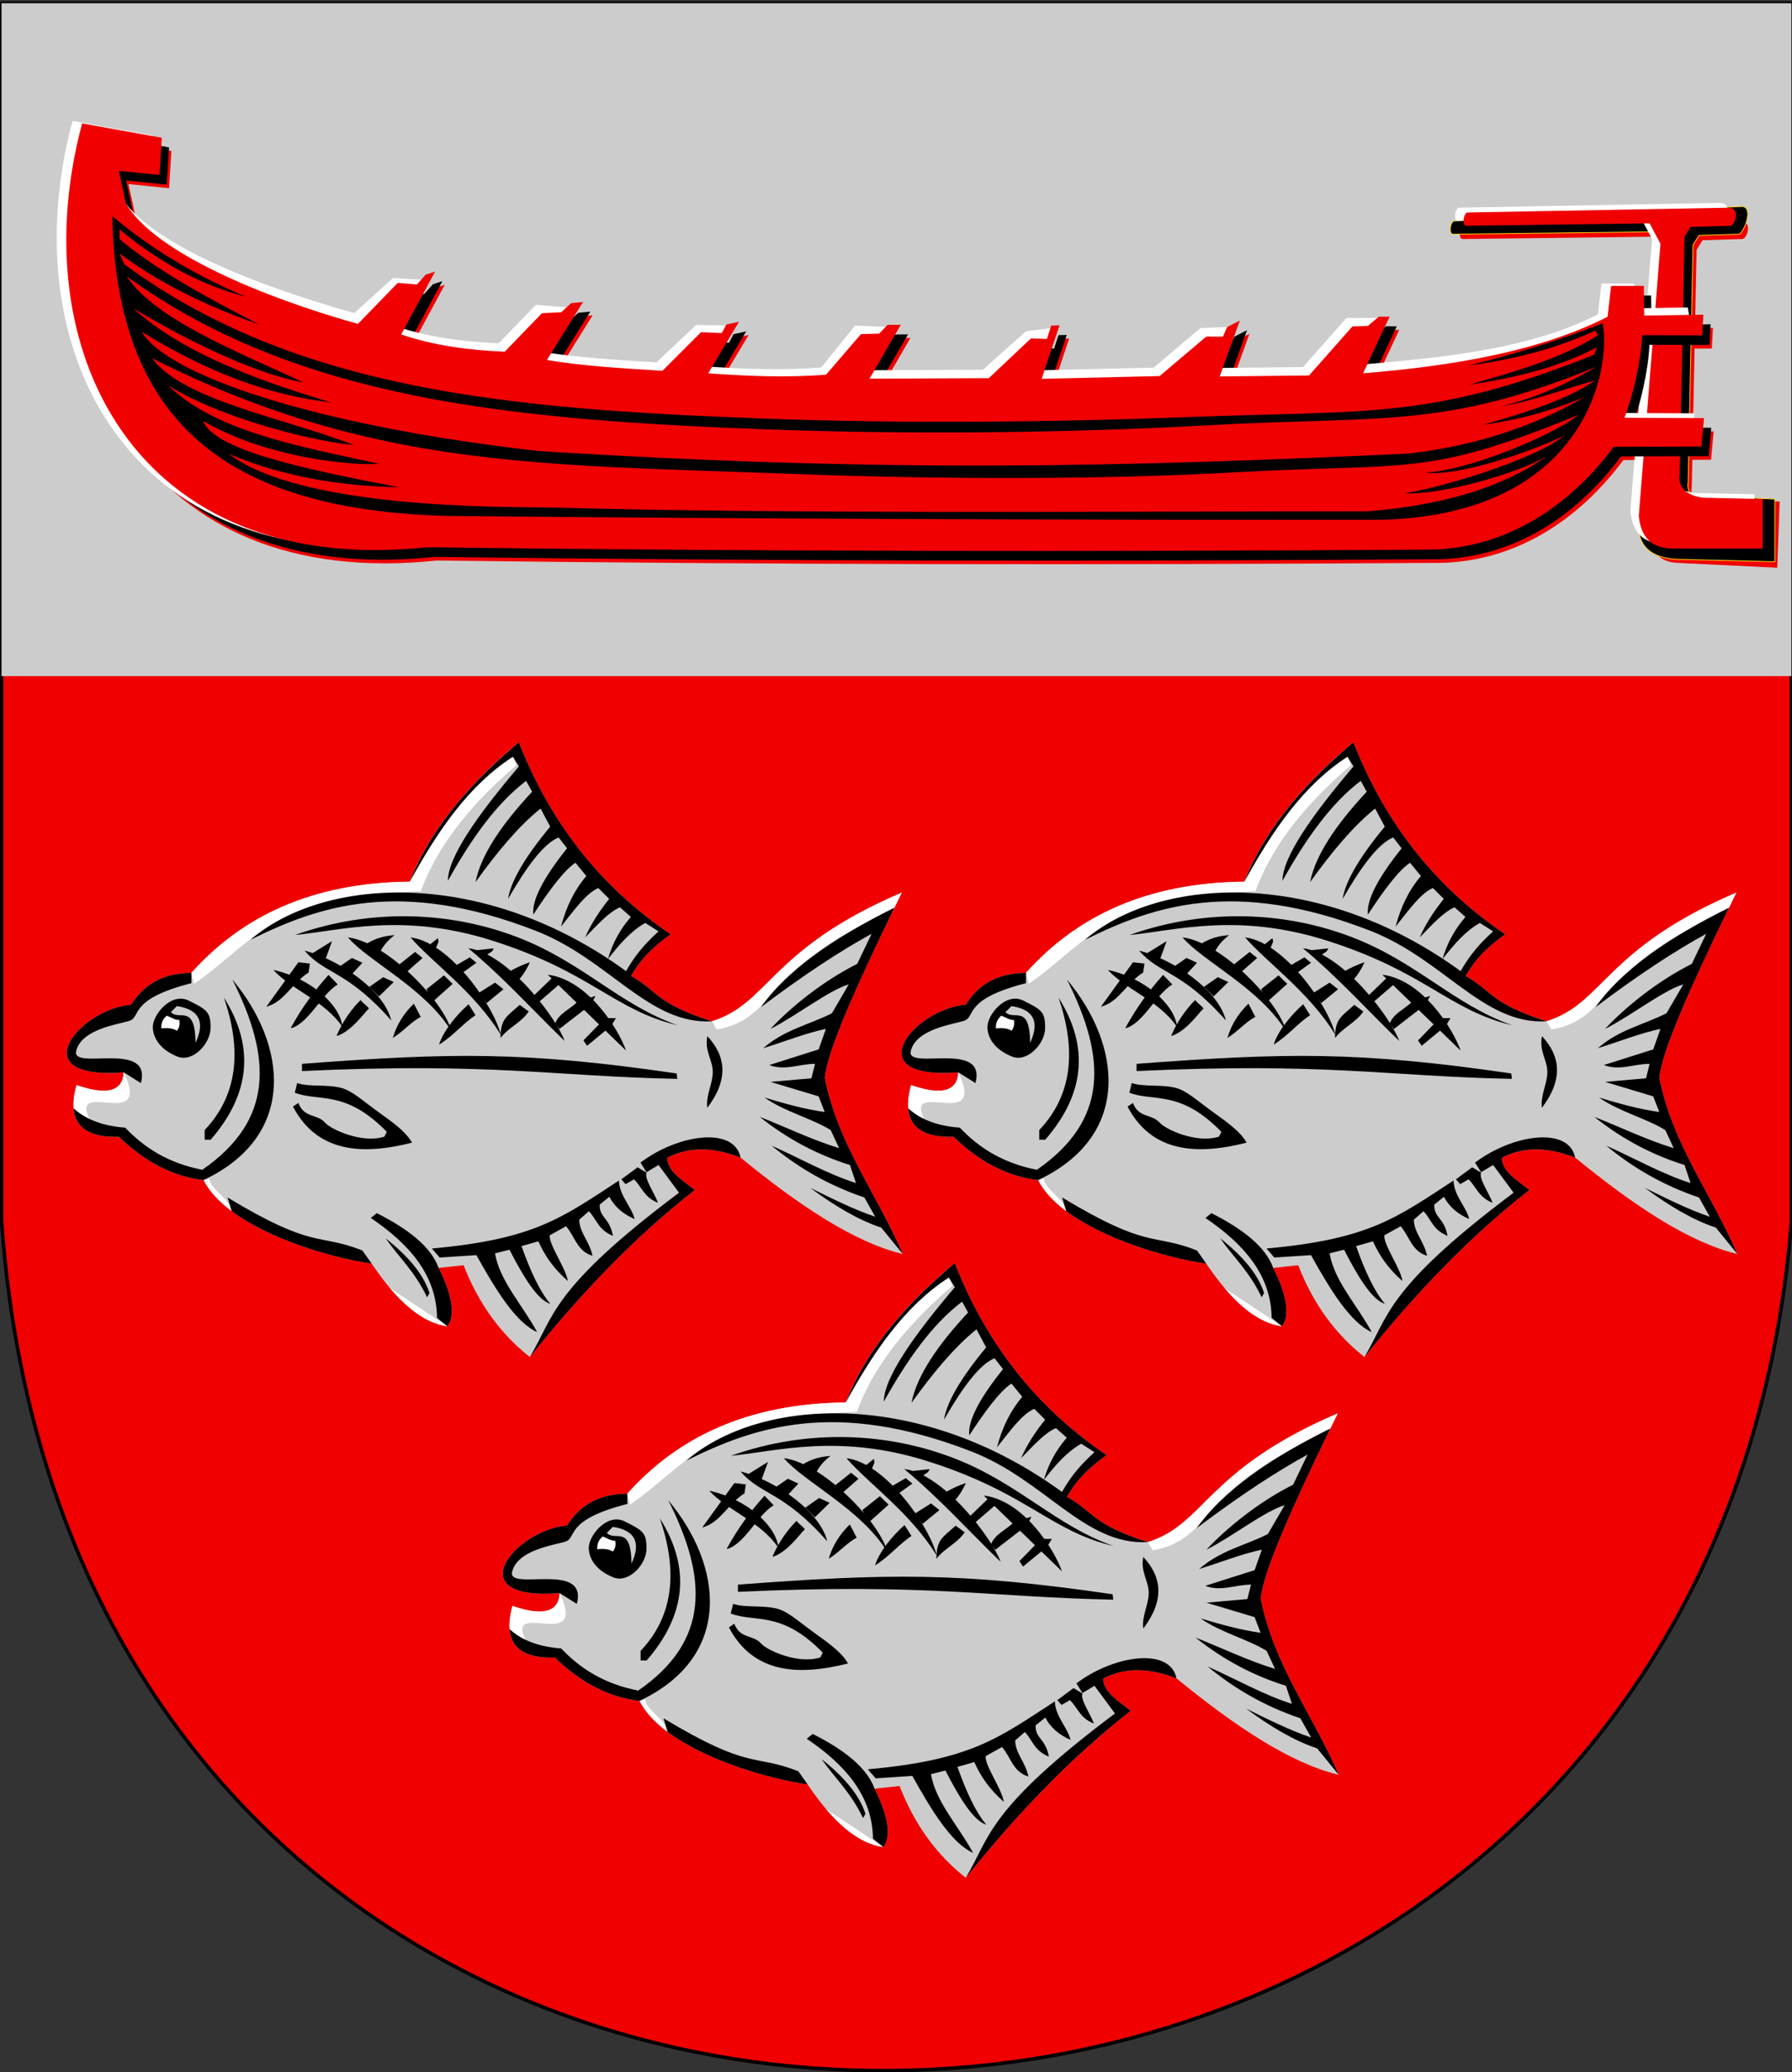 <?xml version="1.0" encoding="UTF-8"?>
<!-- Creator: CorelDRAW -->
<svg xmlns="http://www.w3.org/2000/svg" xmlns:xlink="http://www.w3.org/1999/xlink" xmlns:svg="http://www.w3.org/2000/svg" xml:space="preserve" width="500px" height="578px" shape-rendering="geometricPrecision" text-rendering="geometricPrecision" image-rendering="optimizeQuality" fill-rule="evenodd" clip-rule="evenodd" viewBox="0 0 500 578" version="1.0">
 <rect x="0" y="0" width="500" height="578" fill="#333333" stroke="none"/>
 <g id="Layer_x0020_1">
  <path id="path1937" fill="#F00000" stroke="black" stroke-width="0.992" d="M0.427 0.91l499.412 -0 -0.001 340.01c-24.957,310.199 -476.486,321.101 -499.412,-0.375l0 -339.634z"></path>
  <polygon id="path1937_0" fill="#CCCCCC" points="0.427,0.91 499.839,0.91 499.838,188.606 0.427,188.606 "></polygon>
  <path fill="#F00000" d="M25.615 38.119l22.218 4.004 -0.655 10.38 -11.329 -1.152 1.972 9.122c8.01,13.64 38.263,26.169 64.735,33.582l11.111 -11.448 5.337 0.451 2.478 -2.763 2.612 -0.842 -9.467 17.544c9.127,3.117 18.87,4.387 28.894,4.817l10.37 -10.741 5.395 -0.273 2.735 -2.529 3.348 -0.335 -10.079 16.167c9.51,1.683 21.371,2.358 32.224,3.033l10.767 -10.771 5.8 0.253 1.259 -2.377 3.527 -0.79 -8.571 14.386c10.96,0.796 22.256,1.256 32.88,0.373l9.744 -11.32 5.061 -0.117 2.341 -2.445 3.705 -0.042 -8.727 15.051 33.295 -0.151 11.732 -11.074 4.465 0.126 1.211 -3.724 2.308 -0.078 -4.979 14.941 32.911 -0.769 13.019 -11.02 4.653 0.022 1.147 -2.659 3.549 -1.829 -5.598 15.591 24.906 -0.266 12.116 -13.683 4.34 -0.165 3.015 -2.555 3.016 0.001 -7.39 15.791c26.263,-2.121 50.006,-6.482 68.205,-15.77l0.992 -8.6 9.139 -0.011 0.104 8.272 16.491 -0.244 -0.313 5.767 -16.733 -0.054c-0.31,7.232 -2.636,17.151 -4.962,23.039l22.201 0.107 -0.72 7.918 -24.461 0.072c-14.598,19.576 -33.534,28.917 -52.804,28.693 -92.346,0.589 -185.013,0.535 -278.254,-0.667 -81.586,8.687 -113.236,-55.304 -96.286,-118.239z"></path>
  <path fill="#F00000" d="M408.547 62.976l77.258 -1.344c3.359,0.336 1.567,5.038 0.336,5.039l-11.085 0.336 -1.68 2.687 -1.344 66.173c-0.788,4.492 4.7,3.927 10.077,3.695l14.444 0.336 -0.672 18.475 -27.544 -1.344c-5.486,-0.112 -8.174,-3.471 -8.734,-9.405l7.054 -75.915 -3.023 -5.71 -55.424 0.672c-1.568,0.112 -0.784,-3.807 0.336,-3.695z"></path>
  <path fill="black" stroke="#FFD90F" stroke-width="0.216" d="M405.86 61.632l80.281 -4.031c3.359,0.336 0.224,7.726 -1.008,7.726l-11.085 0.336 -1.68 2.687 -1.344 66.173c-0.788,4.492 3.692,4.262 9.069,4.031l15.116 0.672 0 17.467 -26.872 -0.672c-5.486,-0.112 -10.525,-2.127 -11.085,-8.062l8.398 -77.594 -3.023 -5.71 -57.104 0.672c-1.568,0.112 -0.784,-3.807 0.336,-3.695z"></path>
  <path fill="white" d="M407.204 57.937l72.891 -1.344c3.359,0.336 1.567,5.038 0.336,5.039l-11.085 0.336 -1.68 2.687 -1.344 66.173c-0.788,4.492 3.356,6.95 8.734,6.718l14.444 0.336 0 13.772 -25.529 0c-5.486,-0.112 -8.51,-3.135 -9.069,-9.069l6.046 -75.915 -3.023 -5.71 -51.058 0.672c-1.568,0.112 -0.784,-3.807 0.336,-3.695z"></path>
  <path fill="#F00000" d="M409.555 59.281l72.891 -1.344c3.359,0.336 1.567,5.038 0.336,5.039l-11.085 0.336 -1.68 2.687 -1.344 66.173c-0.788,4.492 3.356,6.95 8.734,6.718l14.444 0.336 0 13.772 -25.529 0c-5.486,-0.112 -8.51,-3.135 -9.069,-9.069l6.046 -75.915 -3.023 -5.71 -51.058 0.672c-1.568,0.112 -0.784,-3.807 0.336,-3.695z"></path>
  <path fill="black" d="M24.943 37.111l22.218 4.004 -0.655 10.38 -11.329 -1.152 1.972 9.122c8.01,13.64 38.263,26.169 64.735,33.582l11.111 -11.448 5.337 0.451 2.478 -2.763 2.612 -0.842 -9.467 17.544c9.127,3.117 18.87,4.387 28.894,4.817l10.37 -10.741 5.395 -0.273 2.735 -2.529 3.348 -0.335 -10.079 16.167c9.51,1.683 21.371,2.358 32.224,3.033l10.767 -10.771 5.8 0.253 1.259 -2.377 3.527 -0.79 -8.571 14.386c10.96,0.796 22.256,1.256 32.88,0.373l9.744 -11.32 5.061 -0.117 2.341 -2.445 3.705 -0.042 -8.727 15.051 33.295 -0.151 11.732 -11.074 4.465 0.126 1.211 -3.724 2.308 -0.078 -4.979 14.941 32.911 -0.769 13.019 -11.02 4.653 0.022 1.147 -2.659 3.549 -1.829 -5.598 15.591 24.906 -0.266 12.116 -13.683 4.34 -0.165 3.015 -2.555 3.016 0.001 -7.39 15.791c26.263,-2.121 50.006,-6.482 68.205,-15.77l0.992 -8.6 9.139 -0.011 0.104 8.272 16.491 -0.244 -0.313 5.767 -16.733 -0.054c-0.31,7.232 -2.636,17.151 -4.962,23.039l22.201 0.107 -0.72 7.918 -24.461 0.072c-14.598,19.576 -33.534,28.917 -52.804,28.693 -92.346,0.589 -185.013,0.535 -278.254,-0.667 -81.586,8.687 -113.236,-55.304 -96.286,-118.239z"></path>
  <path fill="white" d="M20.241 33.752l22.218 4.004 0.353 8.701 -11.329 -1.152 1.972 9.122c8.01,13.64 38.934,25.497 65.407,32.91l10.776 -9.768 9.419 0.541 -8.796 12.841c9.127,3.117 18.87,4.387 28.894,4.817l10.37 -10.741 10.806 0.894 -9.407 12.136c9.51,1.683 21.371,2.358 32.224,3.033l11.103 -10.435 8.907 0.109 -7.563 11.363c10.96,0.796 22.927,1.256 33.552,0.373l9.408 -11.656 10.772 0.419 -8.391 12.028 33.295 -0.151 12.068 -10.739 7.984 -0.988 -5.315 11.917 32.911 -0.769 13.019 -11.02 10.357 -0.436 -6.606 11.56 24.906 -0.266 12.116 -13.683 10.707 -0.031 -7.726 13.104c26.263,-2.121 48.998,-4.802 67.197,-14.091l0.992 -8.6 9.139 -0.011 0.44 6.928 14.475 -0.244 1.366 7.111 -16.733 -0.054c-0.31,7.232 -2.3,16.479 -4.626,22.367l21.865 0.107 -0.72 8.59 -24.461 0.072c-14.598,19.576 -33.534,28.917 -52.804,28.693 -92.346,0.589 -185.013,0.535 -278.254,-0.667 -81.586,8.687 -113.236,-55.304 -96.286,-118.239z"></path>
  <path fill="#F00000" d="M22.928 34.424l22.218 4.004 -0.655 10.38 -11.329 -1.152 1.972 9.122c8.01,13.64 38.263,26.169 64.735,33.582l11.111 -11.448 5.337 0.451 2.478 -2.763 2.612 -0.842 -9.467 17.544c9.127,3.117 18.87,4.387 28.894,4.817l10.37 -10.741 5.395 -0.273 2.735 -2.529 3.348 -0.335 -10.079 16.167c9.51,1.683 21.371,2.358 32.224,3.033l10.767 -10.771 5.8 0.253 1.259 -2.377 3.527 -0.79 -8.571 14.386c10.96,0.796 22.256,1.256 32.88,0.373l9.744 -11.32 5.061 -0.117 2.341 -2.445 3.705 -0.042 -8.727 15.051 33.295 -0.151 11.732 -11.074 4.465 0.126 1.211 -3.724 2.308 -0.078 -4.979 14.941 32.911 -0.769 13.019 -11.02 4.653 0.022 1.147 -2.659 3.549 -1.829 -5.598 15.591 24.906 -0.266 12.116 -13.683 4.34 -0.165 3.015 -2.555 3.016 0.001 -7.39 15.791c26.263,-2.121 50.006,-6.482 68.205,-15.77l0.992 -8.6 9.139 -0.011 0.104 8.272 16.491 -0.244 -0.313 5.767 -16.733 -0.054c-0.31,7.232 -2.636,17.151 -4.962,23.039l22.201 0.107 -0.72 7.918 -24.461 0.072c-14.598,19.576 -33.534,28.917 -52.804,28.693 -92.346,0.589 -185.013,0.535 -278.254,-0.667 -81.586,8.687 -113.236,-55.304 -96.286,-118.239z"></path>
  <path fill="black" d="M68.611 82.794c-15.469,-6.525 -27.631,-14.349 -37.285,-22.506 1.155,60.811 35.969,82.152 93.833,83.65 86.843,0.813 173.686,1.137 260.529,1.056 56.649,-1.557 63.933,-41.872 61.489,-54.81 -12.429,4.87 -24.858,8.677 -37.285,11.757 12.162,-1.624 24.003,-4.535 35.27,-9.741l0.672 1.344c-10.301,6.606 -24.633,10.525 -35.942,13.772 13.044,-1.903 25.249,-4.927 35.606,-10.413l-0.672 2.015c-45.489,18.21 -63.274,15.524 -112.194,17.388 -38.697,1.475 -80.339,1.942 -120.779,0.411 -69.696,-2.639 -129.443,-7.836 -177.168,-42.992l-1.344 -3.023c10.049,7.446 22.646,14.164 38.965,19.818 -15.539,-7.95 -29.704,-15.899 -38.965,-23.849l0 -2.687c11.309,9.405 23.066,15.676 35.27,18.811z"></path>
  <path fill="#F00000" d="M150.016 125.799c97.493,6.138 163.505,4.444 243.062,0.72 18.114,-2.099 34.438,-7.334 48.97,-15.703 -9.46,3.904 -18.92,6.465 -28.379,7.682 13.573,-3.728 24.907,-7.737 31.314,-12.361 -8.622,2.398 -17.58,5.804 -25.866,7.194 10.305,-2.678 18.763,-6.586 26.381,-11.055 -42.801,17.538 -59.956,13.645 -108.835,16.38 -38.361,2.146 -83.362,2.614 -123.803,1.083 -69.696,-2.638 -130.115,-8.172 -177.504,-42.656 8.022,12.213 31.832,21.402 49.259,29.584 -13.806,-2.421 -32.988,-12.007 -47.467,-20.697 13.052,11.945 33.109,19.686 55.13,26.251 -17.583,-1.943 -35.165,-8.786 -52.748,-19.686 7.153,12.209 48.458,26.207 110.486,33.264z"></path>
  <path fill="#F00000" d="M154.383 141.587c63.902,1.771 147.046,1.085 227.275,1.056 20.802,-1.763 36.789,-6.326 49.978,-15.367 -8.744,4.957 -29.261,10.793 -39.8,10.369 14.759,-2.542 38.629,-10.811 44.414,-16.056 -8.258,4.14 -29.813,11.582 -38.631,10.217 11.495,-0.298 35.845,-10.38 42.84,-16.093 -42.801,17.538 -46.856,13.31 -95.734,16.044 -38.36,2.146 -84.034,1.942 -124.474,0.411 -69.695,-2.638 -116.679,-1.454 -177.84,-32.243 8.595,11.759 37.33,16.805 56.313,24.209 -13.807,-1.327 -38.698,-8.283 -51.834,-16.666 13.052,12.877 36.804,17.1 58.825,21.884 -6.834,0.674 -31.47,-1.551 -49.053,-11.96 3.119,8.182 28.118,13.451 54.765,18.555 -15.868,-0.368 -31.736,-2.695 -47.603,-9.334 19.953,15.153 74.156,14.795 90.56,14.974z"></path>
  <path fill="#CCCCCC" d="M269.447 280.268c3.355,-5.209 8.317,-8.81 16.818,-8.873 14.049,-15.716 33.531,-25.163 60.955,-25.447 4.832,-12.474 14.262,-25.365 30.411,-38.866 8.325,21.225 21.665,39.525 42.337,53.549 -4.835,3.49 -8.127,6.594 -11.032,11.627 7.522,4.213 6.943,7.655 22.567,12.64 16.114,-5.023 16.024,-20.076 52.971,-35.901 -11.062,22.607 -20.738,43.506 -21.488,51.678 3.651,18.564 14.633,32.498 21.756,49.133 -13.349,-3.178 -28.821,-13.431 -45.257,-26.9 -7.853,-3.054 -14.677,-3.021 -20.471,0.098 0.099,3.808 4.315,6.245 7.707,8.956 -16.434,12.797 -31.646,28.648 -46.022,46.589 -8.217,-6.479 -14.376,-15.017 -18.476,-25.611l-6.97 0.755c3.957,7.864 4.634,13.541 2.419,16.261 -8.961,-1.187 -16.379,-10.475 -21.097,-17.449 -15.633,-2.333 -40.526,-10.682 -46.899,-23.318 -8.394,-0.944 -16.274,-4.974 -23.639,-12.089 -10.625,0.346 -14.563,-4.451 -11.814,-14.392 8.505,2.925 12.896,1.736 13.171,-3.569 -28.637,2.197 -12.521,-17.596 2.052,-18.871z"></path>
  <path fill="white" d="M375.404 208.977c-14.796,12.814 -23.579,25.083 -28.184,36.971 -27.424,0.283 -46.906,9.73 -60.955,25.447l0.772 3.045c16.589,-11.445 21.09,-24.305 63.27,-25.848 4.051,-11.221 12.281,-22.859 26.62,-35.107l-1.523 -4.507zm106.505 45.282c0.844,-1.74 1.7,-3.496 2.564,-5.262 -36.947,15.825 -36.857,30.878 -52.971,35.901l1.365 2.273c17.119,-2.869 13.405,-18.469 49.042,-32.912zm-124.237 115.698c-6.161,-0.816 -11.592,-5.461 -15.918,-10.551m-44.259 -21.57c-3.474,-2.596 -6.225,-5.487 -7.818,-8.646l1.604 -0.353c0.142,2.871 5.685,5.485 6.214,8.999zm-30.1 -38.697c-0.276,5.304 -4.666,6.494 -13.171,3.569 -0.172,0.621 -0.317,1.222 -0.437,1.803 -0.359,1.744 -0.482,3.306 -0.371,4.688l5.073 4.206c-7.788,-13.76 17.153,3.09 8.907,-14.266z"></path>
  <path fill="black" d="M375.965 211.11c-12.245,7.885 -20.985,20.674 -28.745,34.838 4.832,-12.474 14.262,-25.365 30.411,-38.866 8.325,21.225 21.665,39.525 42.337,53.549 -4.835,3.49 -8.127,6.594 -11.032,11.627 7.522,4.213 6.943,7.655 22.567,12.64 -17.652,1 -28.611,-17.28 -49.253,-25.29 -37.88,-14.699 -60.581,-6.857 -79.512,2.56 20.937,-17.976 65.5,-19.881 104.803,8.734 2.687,-4.703 5.374,-7.726 9.069,-11.085l-3.695 -2.351c-4.033,2.235 -7.28,6.043 -10.413,10.077 1.231,-4.367 3.359,-8.286 6.382,-11.757l-3.023 -2.687c-3.248,1.366 -6.494,5.121 -9.741,8.398 1.903,-4.255 4.143,-7.502 6.718,-10.749l-3.023 -3.023c-3.471,1.433 -6.942,6.449 -10.413,10.749 1.455,-5.598 3.807,-10.301 7.054,-14.108l-3.023 -3.695c-3.247,2.127 -7.502,7.95 -11.757,14.444 -0.448,-3.919 2.687,-10.078 9.405,-18.475l-2.351 -3.023c-4.199,1.678 -9.014,8.285 -14.108,17.131 0.783,-4.927 4.702,-11.645 11.757,-20.154l-2.687 -5.039c-6.047,4.814 -12.093,12.092 -18.139,20.49 1.456,-7.446 7.166,-15.956 15.788,-25.193l-1.68 -3.023c-8.286,6.269 -15.34,16.235 -21.834,27.88 0.054,-6.606 8.116,-18.138 19.818,-31.911l-1.68 -2.687zm108.777 138.697c-7.123,-16.635 -18.105,-30.569 -21.756,-49.133 0.703,-7.661 9.251,-26.508 19.431,-47.462 -17.038,8.415 -30.072,17.558 -37.256,27.765 12.205,-9.21 22.282,-15.76 30.903,-20.49l-4.031 8.398c-9.405,4.703 -18.475,11.981 -24.185,18.139 7.278,-3.695 16.235,-10.749 21.834,-12.428l-4.703 8.062c-6.382,3.247 -13.1,4.479 -19.147,9.741 5.822,-1.792 11.981,-4.255 17.467,-5.374l-2.015 5.71 -13.772 4.367c4.367,1.68 8.398,-0.336 12.764,-0.336l-1.008 4.031 -11.421 1.008 13.436 4.031 1.68 4.367c-5.598,-0.782 -11.197,-2.35 -16.795,-4.031 5.822,4.031 12.988,5.71 18.475,9.069l2.351 5.039c-7.39,-2.239 -14.78,-5.822 -22.17,-8.734 7.935,6.326 16.361,10.693 25.193,13.436l1.68 5.039c-7.838,-2.463 -15.676,-6.942 -23.513,-10.413 7.362,6.074 15.815,11.056 25.865,14.444l3.023 5.374c-6.046,-2.059 -12.093,-5.089 -18.139,-8.062 6.606,4.871 13.212,8.901 19.818,11.085l5.99 7.358zm-104.043 28.744c14.376,-17.942 29.588,-33.792 46.022,-46.589 -3.392,-2.711 -7.608,-5.148 -7.707,-8.956 5.794,-3.12 12.618,-3.152 20.471,-0.098 -1.747,-8.772 -17.434,-6.513 -27.914,1.403l1.68 2.687 3.359 -2.015 5.71 7.726c-35.963,27.015 -34.803,34.531 -41.621,45.843zm-25.446 -24.856c3.957,7.864 4.634,13.541 2.419,16.261l-2.869 -2.314c-0.111,-11.814 -7.613,-20.547 -18.475,-27.88l1.68 -1.344c8.492,4.308 15.024,9.177 17.245,15.277zm-57.758 -15.86c10.423,7.789 27.356,12.923 39.081,14.672l-2.599 -3.677c-12.54,-4.927 -13.324,-0.112 -37.621,-14.78l1.139 3.784zm-44.079 -28.637c0.446,5.527 4.653,8.161 12.622,7.901 7.365,7.116 15.245,11.146 23.639,12.089 26.276,-12.428 23.23,-37.793 8.023,-55.937 11.072,21.946 11.547,39.301 -8.398,53.073 -9.686,-1.903 -16.292,-6.27 -21.498,-11.757 -6.14,-0.447 -10.936,-2.237 -14.388,-5.37zm13.979 -10.06c-28.637,2.197 -12.521,-17.596 2.052,-18.871 3.355,-5.209 8.317,-8.81 16.818,-8.873l0.013 2.865c-17.743,4.527 -13.929,9.416 -17.294,10.506 -3.027,0.981 -13.382,2.242 -14.867,8.448 -1.329,5.553 21.244,-3.16 18.053,8.926l-4.776 -3.001z"></path>
  <path fill="black" d="M421.984 286.017c-17.803,-4.199 -24.107,-14.893 -51.94,-23.681 -24.993,-7.892 -42.282,-2.687 -54.879,-1.511 21.813,-7.761 44.134,-6.349 62.31,0.705 18.177,7.054 28.181,18.745 44.508,24.488z"></path>
  <path fill="black" d="M289.973 315.241c9.406,-9.937 10.301,-22.534 5.374,-36.95 8.622,13.66 7.39,26.872 -3.695,39.637l-1.68 0 0 -2.687z"></path>
  <path fill="black" d="M385.706 271.909l21.834 21.162c-2.239,-6.382 -10.861,-19.818 -21.834,-21.162z"></path>
  <path fill="black" d="M363.536 264.519c10.301,8.622 17.915,17.243 26.872,25.865 -2.239,-6.382 -15.899,-24.521 -26.872,-25.865z"></path>
  <path fill="black" d="M347.413 261.496c5.598,6.606 17.915,15.228 25.193,27.208 -1.903,-8.062 -14.22,-25.865 -25.193,-27.208z"></path>
  <path fill="black" d="M317.853 265.191c5.598,6.606 11.869,5.486 24.185,19.483 -1.903,-8.062 -13.884,-16.795 -24.185,-19.483z"></path>
  <path fill="black" d="M329.946 261.496c5.598,6.606 21.61,14.22 28.888,26.201 -1.903,-8.062 -17.915,-24.857 -28.888,-26.201z"></path>
  <path fill="black" d="M309.119 270.565c5.001,5.486 14.493,8.688 19.314,15.955 -0.56,-6.046 -8.677,-13.604 -19.314,-15.955z"></path>
  <path fill="black" stroke="black" stroke-width="0.216" d="M307.44 280.643l8.734 -12.093 3.023 0.336 -0.336 2.351c-4.479,2.799 -6.606,7.95 -11.421,9.405z"></path>
  <path fill="black" stroke="black" stroke-width="0.216" d="M314.158 286.689c3.208,-5.861 6.723,-10.491 10.379,-14.561l2.386 2.469c-4.479,2.799 -7.95,10.637 -12.764,12.093z"></path>
  <path fill="black" stroke="black" stroke-width="0.216" d="M326.922 288.873c1.76,-4.145 4.412,-7.615 6.55,-9.742 0.784,1.008 1.399,1.176 2.183,2.184 -1.229,1.119 -4.589,6.102 -8.734,7.558z"></path>
  <polygon fill="black" points="319.809,266.056 323.501,268.07 325.515,262.532 "></polygon>
  <polygon fill="black" points="327.193,269.916 330.885,271.93 333.989,268.577 331.053,267.231 "></polygon>
  <polygon fill="black" points="335.919,275.286 338.604,277.971 342.715,273.947 339.779,272.601 "></polygon>
  <path fill="black" d="M342.464 289.55c3.104,-1.957 5.202,-4.585 7.803,-5.87l-1.93 -3.695c-2.853,2.741 -4.81,5.929 -5.873,9.565z"></path>
  <path fill="black" d="M335.248 263.204l3.692 2.349c0.839,-1.734 2.182,-3.3 4.027,-4.699 -2.741,0.224 -5.146,0.783 -7.719,2.349z"></path>
  <polygon fill="black" points="343.806,269.413 345.82,271.594 350.77,267.234 348.673,265.553 "></polygon>
  <polygon fill="black" points="351.861,275.957 353.372,279.649 359.161,274.45 356.728,272.097 "></polygon>
  <path fill="black" d="M355.385 291.396c3.888,-2.404 6.6,-5.816 10.152,-8.22l-1.93 -3.024c-3.357,2.909 -7.16,7.607 -8.223,11.243z"></path>
  <polygon fill="black" points="352.533,263.707 355.05,261.693 355.218,262.7 354.043,265.553 "></polygon>
  <polygon fill="black" points="359.581,269.58 363.944,267.063 365.79,268.573 361.594,271.594 "></polygon>
  <polygon fill="black" points="366.461,276.964 370.992,274.111 373.341,275.957 368.642,279.817 "></polygon>
  <path fill="black" d="M377.872 280.32l2.517 1.846c-2.126,3.132 -5.594,4.419 -7.887,7.384 0.056,-5.259 1.51,-5.818 5.37,-9.23z"></path>
  <polygon fill="black" points="365.957,265.049 370.656,264.546 370.153,265.385 367.971,266.895 "></polygon>
  <path fill="black" d="M380.725 268.406c-1.957,0.671 -3.915,1.566 -5.873,2.685l2.685 2.349c1.287,-1.454 2.35,-3.133 3.188,-5.034z"></path>
  <polygon fill="black" points="381.732,277.803 386.934,272.769 389.283,274.279 383.074,279.649 "></polygon>
  <path fill="black" d="M387.773 285.522c0.895,-2.685 4.139,-4.027 6.209,-6.041l5.034 -1.678 -1.175 2.349 -8.894 6.88 -1.175 -1.51z"></path>
  <polygon fill="black" points="395.66,290.221 401.701,284.012 404.722,284.012 403.379,286.194 396.667,291.731 "></polygon>
  <path fill="black" d="M317.124 296.766l0 2.014c52.861,-2.461 69.809,1.454 104.714,2.182l-0.168 -1.51c-42.561,-6.217 -62.936,-5.811 -104.546,-2.685z"></path>
  <path fill="black" d="M430.229 309.016c-0.503,-3.328 1.51,-6.657 1.51,-9.985 0,-3.328 -2.349,-5.817 -1.51,-9.984 5.244,5.607 5.943,12.124 0,19.97z"></path>
  <path fill="black" d="M406.232 328.985l4.531 -3.356 2.517 1.51c-0.783,1.454 2.125,5.594 3.188,8.391 -3.916,-1.51 -4.475,-4.363 -6.712,-6.545l-2.349 1.342 -1.175 -1.342z"></path>
  <path fill="black" d="M353.372 348.284l2.182 2.517 10.236 -0.671c5.481,9.855 11.018,18.812 16.949,21.48 -3.916,-7.328 -10.516,-14.32 -11.747,-21.983l4.027 -1.007c3.986,7.765 7.873,14.059 11.411,15.103 -2.93,-3.412 -5.573,-9.118 -8.055,-16.11l4.699 -1.342c1.804,4.013 4.181,7.509 8.223,11.075 -0.503,-3.58 -5.37,-10.181 -5.034,-12.754l4.531 -2.517c2.461,2.741 3.076,6.992 7.384,8.223 -0.895,-4.195 -3.636,-6.377 -3.692,-10.069l2.685 -2.349c2.237,2.294 2.461,5.09 6.712,6.88 -0.895,-5.09 -3.804,-4.978 -3.692,-8.726l2.685 -2.182c1.454,2.741 3.804,4.811 7.048,6.209 -0.783,-3.412 -4.251,-6.489 -4.363,-10.74 -15.893,10.363 -23.487,16.376 -52.189,18.963z"></path>
  <path fill="black" d="M340.45 345.431c3.86,5.482 8.055,9.118 11.579,16.445l0.671 -1.175c-1.706,-5.328 -6.07,-10.391 -12.25,-15.271z"></path>
  <path fill="black" d="M315.782 302.136l-0.671 2.685c6.88,2.629 14.096,-0.951 25.675,10.908l-0.671 1.342c-6.363,2.028 -14.994,-2.109 -16.477,-3.824 -2.282,-2.639 -5.884,-1.232 -7.52,-5.574l-1.51 1.007c6.711,12.84 19.297,13.622 33.227,10.069 -2.013,-3.531 -6.436,-6.365 -10.244,-9.155 -3.577,-2.62 -6.513,-5.283 -9.37,-6.072 -4.036,-1.115 -8.92,-0.233 -12.437,-1.386z"></path>
  <path fill="black" d="M285.576 279.146c4.951,2.517 6.041,3.011 6.041,7.551 0,4.541 -5.063,9.739 -9.23,8.055 -4.166,-1.684 -6.712,-4.526 -6.88,-8.055 -0.169,-3.529 5.117,-10.069 10.069,-7.551z"></path>
  <path fill="#CCCCCC" d="M287.422 290.892c-0.112,-11.075 -4.587,-6.041 -6.88,-8.558l1.678 -1.678c6.209,0.951 7.942,4.363 5.202,10.236z"></path>
  <path fill="white" d="M279.367 283.341c-1.346,1.175 -1.512,2.349 -1.51,3.524 1.623,-0.113 3.189,-0.115 4.363,0.671 0.671,-0.783 0.894,-1.79 0.671,-3.021 -1.175,0.112 -2.349,-0.783 -3.524,-1.175z"></path>
  <path fill="#CCCCCC" d="M36.581 280.268c3.355,-5.209 8.317,-8.81 16.818,-8.873 14.049,-15.716 33.531,-25.163 60.955,-25.447 4.832,-12.474 14.262,-25.365 30.411,-38.866 8.325,21.225 21.665,39.525 42.337,53.549 -4.835,3.49 -8.127,6.594 -11.032,11.627 7.522,4.213 6.943,7.655 22.567,12.64 16.114,-5.023 16.024,-20.076 52.971,-35.901 -11.062,22.607 -20.738,43.506 -21.488,51.678 3.651,18.564 14.633,32.498 21.756,49.133 -13.349,-3.178 -28.821,-13.431 -45.257,-26.9 -7.853,-3.054 -14.677,-3.021 -20.471,0.098 0.099,3.808 4.315,6.245 7.707,8.956 -16.434,12.797 -31.646,28.648 -46.022,46.589 -8.217,-6.479 -14.376,-15.017 -18.476,-25.611l-6.97 0.755c3.957,7.864 4.634,13.541 2.419,16.261 -8.961,-1.187 -16.379,-10.475 -21.097,-17.449 -15.633,-2.333 -40.526,-10.682 -46.899,-23.318 -8.394,-0.944 -16.274,-4.974 -23.639,-12.089 -10.625,0.346 -14.563,-4.451 -11.814,-14.392 8.505,2.925 12.896,1.736 13.171,-3.569 -28.637,2.197 -12.521,-17.596 2.052,-18.871z"></path>
  <path fill="white" d="M142.539 208.977c-14.796,12.814 -23.579,25.083 -28.184,36.971 -27.424,0.283 -46.906,9.73 -60.955,25.447l0.772 3.045c16.589,-11.445 21.09,-24.305 63.27,-25.848 4.051,-11.221 12.281,-22.859 26.62,-35.107l-1.523 -4.507zm106.505 45.282c0.844,-1.74 1.7,-3.496 2.564,-5.262 -36.947,15.825 -36.857,30.878 -52.971,35.901l1.365 2.273c17.119,-2.869 13.405,-18.469 49.042,-32.912zm-124.237 115.698c-6.161,-0.816 -11.592,-5.461 -15.918,-10.551m-44.259 -21.57c-3.474,-2.596 -6.225,-5.487 -7.818,-8.646l1.604 -0.353c0.142,2.871 5.685,5.485 6.214,8.999zm-30.1 -38.697c-0.276,5.304 -4.666,6.494 -13.171,3.569 -0.172,0.621 -0.317,1.222 -0.437,1.803 -0.359,1.744 -0.482,3.306 -0.371,4.688l5.073 4.206c-7.788,-13.76 17.153,3.09 8.907,-14.266z"></path>
  <path fill="black" d="M143.1 211.11c-12.245,7.885 -20.985,20.674 -28.745,34.838 4.832,-12.474 14.262,-25.365 30.411,-38.866 8.325,21.225 21.665,39.525 42.337,53.549 -4.835,3.49 -8.127,6.594 -11.032,11.627 7.522,4.213 6.943,7.655 22.567,12.64 -17.652,1 -28.611,-17.28 -49.253,-25.29 -37.88,-14.699 -60.581,-6.857 -79.512,2.56 20.937,-17.976 65.5,-19.881 104.803,8.734 2.687,-4.703 5.374,-7.726 9.069,-11.085l-3.695 -2.351c-4.033,2.235 -7.28,6.043 -10.413,10.077 1.231,-4.367 3.359,-8.286 6.382,-11.757l-3.023 -2.687c-3.248,1.366 -6.494,5.121 -9.741,8.398 1.903,-4.255 4.143,-7.502 6.718,-10.749l-3.023 -3.023c-3.471,1.433 -6.942,6.449 -10.413,10.749 1.455,-5.598 3.807,-10.301 7.054,-14.108l-3.023 -3.695c-3.247,2.127 -7.502,7.95 -11.757,14.444 -0.448,-3.919 2.687,-10.078 9.405,-18.475l-2.351 -3.023c-4.199,1.678 -9.014,8.285 -14.108,17.131 0.783,-4.927 4.702,-11.645 11.757,-20.154l-2.687 -5.039c-6.047,4.814 -12.093,12.092 -18.139,20.49 1.456,-7.446 7.166,-15.956 15.788,-25.193l-1.68 -3.023c-8.286,6.269 -15.34,16.235 -21.834,27.88 0.054,-6.606 8.116,-18.138 19.818,-31.911l-1.68 -2.687zm108.777 138.697c-7.123,-16.635 -18.105,-30.569 -21.756,-49.133 0.703,-7.661 9.251,-26.508 19.431,-47.462 -17.038,8.415 -30.072,17.558 -37.256,27.765 12.205,-9.21 22.282,-15.76 30.903,-20.49l-4.031 8.398c-9.405,4.703 -18.475,11.981 -24.185,18.139 7.278,-3.695 16.235,-10.749 21.834,-12.428l-4.703 8.062c-6.382,3.247 -13.1,4.479 -19.147,9.741 5.822,-1.792 11.981,-4.255 17.467,-5.374l-2.015 5.71 -13.772 4.367c4.367,1.68 8.398,-0.336 12.764,-0.336l-1.008 4.031 -11.421 1.008 13.436 4.031 1.68 4.367c-5.598,-0.782 -11.197,-2.35 -16.795,-4.031 5.822,4.031 12.988,5.71 18.475,9.069l2.351 5.039c-7.39,-2.239 -14.78,-5.822 -22.17,-8.734 7.935,6.326 16.361,10.693 25.193,13.436l1.68 5.039c-7.838,-2.463 -15.676,-6.942 -23.513,-10.413 7.362,6.074 15.815,11.056 25.865,14.444l3.023 5.374c-6.046,-2.059 -12.093,-5.089 -18.139,-8.062 6.606,4.871 13.212,8.901 19.818,11.085l5.99 7.358zm-104.043 28.744c14.376,-17.942 29.588,-33.792 46.022,-46.589 -3.392,-2.711 -7.608,-5.148 -7.707,-8.956 5.794,-3.12 12.618,-3.152 20.471,-0.098 -1.747,-8.772 -17.434,-6.513 -27.914,1.403l1.68 2.687 3.359 -2.015 5.71 7.726c-35.963,27.015 -34.803,34.531 -41.621,45.843zm-25.446 -24.856c3.957,7.864 4.634,13.541 2.419,16.261l-2.869 -2.314c-0.111,-11.814 -7.613,-20.547 -18.475,-27.88l1.68 -1.344c8.492,4.308 15.024,9.177 17.245,15.277zm-57.758 -15.86c10.423,7.789 27.356,12.923 39.081,14.672l-2.599 -3.677c-12.54,-4.927 -13.324,-0.112 -37.621,-14.78l1.139 3.784zm-44.079 -28.637c0.446,5.527 4.653,8.161 12.622,7.901 7.365,7.116 15.245,11.146 23.639,12.089 26.276,-12.428 23.23,-37.793 8.023,-55.937 11.072,21.946 11.547,39.301 -8.398,53.073 -9.686,-1.903 -16.292,-6.27 -21.498,-11.757 -6.14,-0.447 -10.936,-2.237 -14.388,-5.37zm13.979 -10.06c-28.637,2.197 -12.521,-17.596 2.052,-18.871 3.355,-5.209 8.317,-8.81 16.818,-8.873l0.013 2.865c-17.743,4.527 -13.929,9.416 -17.294,10.506 -3.027,0.981 -13.382,2.242 -14.867,8.448 -1.329,5.553 21.244,-3.16 18.053,8.926l-4.776 -3.001z"></path>
  <path fill="black" d="M189.119 286.017c-17.803,-4.199 -24.107,-14.893 -51.94,-23.681 -24.993,-7.892 -42.282,-2.687 -54.879,-1.511 21.813,-7.761 44.134,-6.349 62.31,0.705 18.177,7.054 28.181,18.745 44.508,24.488z"></path>
  <path fill="black" d="M57.108 315.241c9.406,-9.937 10.301,-22.534 5.374,-36.95 8.622,13.66 7.39,26.872 -3.695,39.637l-1.68 0 0 -2.687z"></path>
  <path fill="black" d="M152.841 271.909l21.834 21.162c-2.239,-6.382 -10.861,-19.818 -21.834,-21.162z"></path>
  <path fill="black" d="M130.671 264.519c10.301,8.622 17.915,17.243 26.872,25.865 -2.239,-6.382 -15.899,-24.521 -26.872,-25.865z"></path>
  <path fill="black" d="M114.548 261.496c5.598,6.606 17.915,15.228 25.193,27.208 -1.903,-8.062 -14.22,-25.865 -25.193,-27.208z"></path>
  <path fill="black" d="M84.988 265.191c5.598,6.606 11.869,5.486 24.185,19.483 -1.903,-8.062 -13.884,-16.795 -24.185,-19.483z"></path>
  <path fill="black" d="M97.08 261.496c5.598,6.606 21.61,14.22 28.888,26.201 -1.903,-8.062 -17.915,-24.857 -28.888,-26.201z"></path>
  <path fill="black" d="M76.254 270.565c5.001,5.486 14.493,8.688 19.314,15.955 -0.56,-6.046 -8.677,-13.604 -19.314,-15.955z"></path>
  <path fill="black" stroke="black" stroke-width="0.216" d="M74.575 280.643l8.734 -12.093 3.023 0.336 -0.336 2.351c-4.479,2.799 -6.606,7.95 -11.421,9.405z"></path>
  <path fill="black" stroke="black" stroke-width="0.216" d="M81.293 286.689c3.208,-5.861 6.723,-10.491 10.379,-14.561l2.386 2.469c-4.479,2.799 -7.95,10.637 -12.764,12.093z"></path>
  <path fill="black" stroke="black" stroke-width="0.216" d="M94.057 288.873c1.76,-4.145 4.412,-7.615 6.55,-9.742 0.784,1.008 1.399,1.176 2.183,2.184 -1.229,1.119 -4.589,6.102 -8.734,7.558z"></path>
  <polygon fill="black" points="86.944,266.056 90.636,268.07 92.65,262.532 "></polygon>
  <polygon fill="black" points="94.328,269.916 98.02,271.93 101.124,268.577 98.188,267.231 "></polygon>
  <polygon fill="black" points="103.054,275.286 105.739,277.971 109.85,273.947 106.914,272.601 "></polygon>
  <path fill="black" d="M109.599 289.55c3.104,-1.957 5.202,-4.585 7.803,-5.87l-1.93 -3.695c-2.853,2.741 -4.81,5.929 -5.873,9.565z"></path>
  <path fill="black" d="M102.383 263.204l3.692 2.349c0.839,-1.734 2.182,-3.3 4.027,-4.699 -2.741,0.224 -5.146,0.783 -7.719,2.349z"></path>
  <polygon fill="black" points="110.941,269.413 112.955,271.594 117.905,267.234 115.808,265.553 "></polygon>
  <polygon fill="black" points="118.996,275.957 120.507,279.649 126.296,274.45 123.863,272.097 "></polygon>
  <path fill="black" d="M122.52 291.396c3.888,-2.404 6.6,-5.816 10.152,-8.22l-1.93 -3.024c-3.357,2.909 -7.16,7.607 -8.223,11.243z"></path>
  <polygon fill="black" points="119.667,263.707 122.185,261.693 122.352,262.7 121.178,265.553 "></polygon>
  <polygon fill="black" points="126.716,269.58 131.079,267.063 132.925,268.573 128.729,271.594 "></polygon>
  <polygon fill="black" points="133.596,276.964 138.127,274.111 140.476,275.957 135.777,279.817 "></polygon>
  <path fill="black" d="M145.007 280.32l2.517 1.846c-2.126,3.132 -5.594,4.419 -7.887,7.384 0.056,-5.259 1.51,-5.818 5.37,-9.23z"></path>
  <polygon fill="black" points="133.092,265.049 137.791,264.546 137.288,265.385 135.106,266.895 "></polygon>
  <path fill="black" d="M147.86 268.406c-1.957,0.671 -3.915,1.566 -5.873,2.685l2.685 2.349c1.287,-1.454 2.35,-3.133 3.188,-5.034z"></path>
  <polygon fill="black" points="148.867,277.803 154.069,272.769 156.418,274.279 150.209,279.649 "></polygon>
  <path fill="black" d="M154.908 285.522c0.895,-2.685 4.139,-4.027 6.209,-6.041l5.034 -1.678 -1.175 2.349 -8.894 6.88 -1.175 -1.51z"></path>
  <polygon fill="black" points="162.795,290.221 168.836,284.012 171.857,284.012 170.514,286.194 163.802,291.731 "></polygon>
  <path fill="black" d="M84.259 296.766l0 2.014c52.861,-2.461 69.809,1.454 104.714,2.182l-0.168 -1.51c-42.561,-6.217 -62.936,-5.811 -104.546,-2.685z"></path>
  <path fill="black" d="M197.364 309.016c-0.503,-3.328 1.51,-6.657 1.51,-9.985 0,-3.328 -2.349,-5.817 -1.51,-9.984 5.244,5.607 5.943,12.124 0,19.97z"></path>
  <path fill="black" d="M173.367 328.985l4.531 -3.356 2.517 1.51c-0.783,1.454 2.125,5.594 3.188,8.391 -3.916,-1.51 -4.475,-4.363 -6.712,-6.545l-2.349 1.342 -1.175 -1.342z"></path>
  <path fill="black" d="M120.507 348.284l2.182 2.517 10.236 -0.671c5.481,9.855 11.018,18.812 16.949,21.48 -3.916,-7.328 -10.516,-14.32 -11.747,-21.983l4.027 -1.007c3.986,7.765 7.873,14.059 11.411,15.103 -2.93,-3.412 -5.573,-9.118 -8.055,-16.11l4.699 -1.342c1.804,4.013 4.181,7.509 8.223,11.075 -0.503,-3.58 -5.37,-10.181 -5.034,-12.754l4.531 -2.517c2.461,2.741 3.076,6.992 7.384,8.223 -0.895,-4.195 -3.636,-6.377 -3.692,-10.069l2.685 -2.349c2.237,2.294 2.461,5.09 6.712,6.88 -0.895,-5.09 -3.804,-4.978 -3.692,-8.726l2.685 -2.182c1.454,2.741 3.804,4.811 7.048,6.209 -0.783,-3.412 -4.251,-6.489 -4.363,-10.74 -15.893,10.363 -23.487,16.376 -52.189,18.963z"></path>
  <path fill="black" d="M107.585 345.431c3.86,5.482 8.055,9.118 11.579,16.445l0.671 -1.175c-1.706,-5.328 -6.07,-10.391 -12.25,-15.271z"></path>
  <path fill="black" d="M82.917 302.136l-0.671 2.685c6.88,2.629 14.096,-0.951 25.675,10.908l-0.671 1.342c-6.363,2.028 -14.994,-2.109 -16.477,-3.824 -2.282,-2.639 -5.884,-1.232 -7.52,-5.574l-1.51 1.007c6.711,12.84 19.297,13.622 33.227,10.069 -2.013,-3.531 -6.436,-6.365 -10.244,-9.155 -3.577,-2.62 -6.513,-5.283 -9.37,-6.072 -4.036,-1.115 -8.92,-0.233 -12.437,-1.386z"></path>
  <path fill="black" d="M52.711 279.146c4.951,2.517 6.041,3.011 6.041,7.551 0,4.541 -5.063,9.739 -9.23,8.055 -4.166,-1.684 -6.712,-4.526 -6.88,-8.055 -0.169,-3.529 5.117,-10.069 10.069,-7.551z"></path>
  <path fill="#CCCCCC" d="M54.557 290.892c-0.112,-11.075 -4.587,-6.041 -6.88,-8.558l1.678 -1.678c6.209,0.951 7.942,4.363 5.202,10.236z"></path>
  <path fill="white" d="M46.502 283.341c-1.346,1.175 -1.512,2.349 -1.51,3.524 1.623,-0.113 3.189,-0.115 4.363,0.671 0.671,-0.783 0.894,-1.79 0.671,-3.021 -1.175,0.112 -2.349,-0.783 -3.524,-1.175z"></path>
  <path fill="#CCCCCC" d="M158.217 425.547c3.355,-5.209 8.317,-8.81 16.818,-8.873 14.049,-15.716 33.531,-25.163 60.955,-25.447 4.832,-12.474 14.262,-25.365 30.411,-38.866 8.325,21.225 21.665,39.525 42.337,53.549 -4.835,3.49 -8.127,6.594 -11.032,11.627 7.522,4.213 6.943,7.655 22.567,12.64 16.114,-5.023 16.024,-20.076 52.971,-35.901 -11.062,22.607 -20.738,43.506 -21.488,51.678 3.651,18.564 14.633,32.498 21.756,49.133 -13.349,-3.178 -28.821,-13.431 -45.257,-26.9 -7.853,-3.054 -14.677,-3.021 -20.471,0.098 0.099,3.808 4.315,6.245 7.707,8.956 -16.434,12.797 -31.646,28.648 -46.022,46.589 -8.217,-6.479 -14.376,-15.017 -18.476,-25.611l-6.97 0.755c3.957,7.864 4.634,13.541 2.419,16.261 -8.961,-1.187 -16.379,-10.475 -21.097,-17.449 -15.633,-2.333 -40.526,-10.682 -46.899,-23.318 -8.394,-0.944 -16.274,-4.974 -23.639,-12.089 -10.625,0.346 -14.563,-4.451 -11.814,-14.392 8.505,2.925 12.896,1.736 13.171,-3.569 -28.637,2.197 -12.521,-17.596 2.052,-18.871z"></path>
  <path fill="white" d="M264.175 354.256c-14.796,12.814 -23.579,25.083 -28.184,36.971 -27.424,0.283 -46.906,9.73 -60.955,25.447l0.772 3.045c16.589,-11.445 21.09,-24.305 63.27,-25.848 4.051,-11.221 12.281,-22.859 26.62,-35.107l-1.523 -4.507zm106.505 45.282c0.844,-1.74 1.7,-3.496 2.564,-5.262 -36.947,15.825 -36.857,30.878 -52.971,35.901l1.365 2.273c17.119,-2.869 13.405,-18.469 49.042,-32.912zm-124.237 115.698c-6.161,-0.816 -11.592,-5.461 -15.918,-10.551m-44.259 -21.57c-3.474,-2.596 -6.225,-5.487 -7.818,-8.646l1.604 -0.353c0.142,2.871 5.685,5.485 6.214,8.999zm-30.1 -38.697c-0.276,5.304 -4.666,6.494 -13.171,3.569 -0.172,0.621 -0.317,1.222 -0.437,1.803 -0.359,1.744 -0.482,3.306 -0.371,4.688l5.073 4.206c-7.788,-13.76 17.153,3.09 8.907,-14.266z"></path>
  <path fill="black" d="M264.735 356.389c-12.245,7.885 -20.985,20.674 -28.745,34.838 4.832,-12.474 14.262,-25.365 30.411,-38.866 8.325,21.225 21.665,39.525 42.337,53.549 -4.835,3.49 -8.127,6.594 -11.032,11.627 7.522,4.213 6.943,7.655 22.567,12.64 -17.652,1 -28.611,-17.28 -49.253,-25.29 -37.88,-14.699 -60.581,-6.857 -79.512,2.56 20.937,-17.976 65.5,-19.881 104.803,8.734 2.687,-4.703 5.374,-7.726 9.069,-11.085l-3.695 -2.351c-4.033,2.235 -7.28,6.043 -10.413,10.077 1.231,-4.367 3.359,-8.286 6.382,-11.757l-3.023 -2.687c-3.248,1.366 -6.494,5.121 -9.741,8.398 1.903,-4.255 4.143,-7.502 6.718,-10.749l-3.023 -3.023c-3.471,1.433 -6.942,6.449 -10.413,10.749 1.455,-5.598 3.807,-10.301 7.054,-14.108l-3.023 -3.695c-3.247,2.127 -7.502,7.95 -11.757,14.444 -0.448,-3.919 2.687,-10.078 9.405,-18.475l-2.351 -3.023c-4.199,1.678 -9.014,8.285 -14.108,17.131 0.783,-4.927 4.702,-11.645 11.757,-20.154l-2.687 -5.039c-6.047,4.814 -12.093,12.092 -18.139,20.49 1.456,-7.446 7.166,-15.956 15.788,-25.193l-1.68 -3.023c-8.286,6.269 -15.34,16.235 -21.834,27.88 0.054,-6.606 8.116,-18.138 19.818,-31.911l-1.68 -2.687zm108.777 138.697c-7.123,-16.635 -18.105,-30.569 -21.756,-49.133 0.703,-7.661 9.251,-26.508 19.431,-47.462 -17.038,8.415 -30.072,17.558 -37.256,27.765 12.205,-9.21 22.282,-15.76 30.903,-20.49l-4.031 8.398c-9.405,4.703 -18.475,11.981 -24.185,18.139 7.278,-3.695 16.235,-10.749 21.834,-12.428l-4.703 8.062c-6.382,3.247 -13.1,4.479 -19.147,9.741 5.822,-1.792 11.981,-4.255 17.467,-5.374l-2.015 5.71 -13.772 4.367c4.367,1.68 8.398,-0.336 12.764,-0.336l-1.008 4.031 -11.421 1.008 13.436 4.031 1.68 4.367c-5.598,-0.782 -11.197,-2.35 -16.795,-4.031 5.822,4.031 12.988,5.71 18.475,9.069l2.351 5.039c-7.39,-2.239 -14.78,-5.822 -22.17,-8.734 7.935,6.326 16.361,10.693 25.193,13.436l1.68 5.039c-7.838,-2.463 -15.676,-6.942 -23.513,-10.413 7.362,6.074 15.815,11.056 25.865,14.444l3.023 5.374c-6.046,-2.059 -12.093,-5.089 -18.139,-8.062 6.606,4.871 13.212,8.901 19.818,11.085l5.99 7.358zm-104.043 28.744c14.376,-17.942 29.588,-33.792 46.022,-46.589 -3.392,-2.711 -7.608,-5.148 -7.707,-8.956 5.794,-3.12 12.618,-3.152 20.471,-0.098 -1.747,-8.772 -17.434,-6.513 -27.914,1.403l1.68 2.687 3.359 -2.015 5.71 7.726c-35.963,27.015 -34.803,34.531 -41.621,45.843zm-25.446 -24.856c3.957,7.864 4.634,13.541 2.419,16.261l-2.869 -2.314c-0.111,-11.814 -7.613,-20.547 -18.475,-27.88l1.68 -1.344c8.492,4.308 15.024,9.177 17.245,15.277zm-57.758 -15.86c10.423,7.789 27.356,12.923 39.081,14.672l-2.599 -3.677c-12.54,-4.927 -13.324,-0.112 -37.621,-14.78l1.139 3.784zm-44.079 -28.637c0.446,5.527 4.653,8.161 12.622,7.901 7.365,7.116 15.245,11.146 23.639,12.089 26.276,-12.428 23.23,-37.793 8.023,-55.937 11.072,21.946 11.547,39.301 -8.398,53.073 -9.686,-1.903 -16.292,-6.27 -21.498,-11.757 -6.14,-0.447 -10.936,-2.237 -14.388,-5.37zm13.979 -10.06c-28.637,2.197 -12.521,-17.596 2.052,-18.871 3.355,-5.209 8.317,-8.81 16.818,-8.873l0.013 2.865c-17.743,4.527 -13.929,9.416 -17.294,10.506 -3.027,0.981 -13.382,2.242 -14.867,8.448 -1.329,5.553 21.244,-3.16 18.053,8.926l-4.776 -3.001z"></path>
  <path fill="black" d="M310.754 431.296c-17.803,-4.199 -24.107,-14.893 -51.94,-23.681 -24.993,-7.892 -42.282,-2.687 -54.879,-1.511 21.813,-7.761 44.134,-6.349 62.31,0.705 18.177,7.054 28.181,18.745 44.508,24.488z"></path>
  <path fill="black" d="M178.743 460.52c9.406,-9.937 10.301,-22.534 5.374,-36.95 8.622,13.66 7.39,26.872 -3.695,39.637l-1.68 0 0 -2.687z"></path>
  <path fill="black" d="M274.477 417.188l21.834 21.162c-2.239,-6.382 -10.861,-19.818 -21.834,-21.162z"></path>
  <path fill="black" d="M252.307 409.798c10.301,8.622 17.915,17.243 26.872,25.865 -2.239,-6.382 -15.899,-24.521 -26.872,-25.865z"></path>
  <path fill="black" d="M236.183 406.775c5.598,6.606 17.915,15.228 25.193,27.208 -1.903,-8.062 -14.22,-25.865 -25.193,-27.208z"></path>
  <path fill="black" d="M206.624 410.47c5.598,6.606 11.869,5.486 24.185,19.483 -1.903,-8.062 -13.884,-16.795 -24.185,-19.483z"></path>
  <path fill="black" d="M218.716 406.775c5.598,6.606 21.61,14.22 28.888,26.201 -1.903,-8.062 -17.915,-24.857 -28.888,-26.201z"></path>
  <path fill="black" d="M197.89 415.844c5.001,5.486 14.493,8.688 19.314,15.955 -0.56,-6.046 -8.677,-13.604 -19.314,-15.955z"></path>
  <path fill="black" stroke="black" stroke-width="0.216" d="M196.211 425.922l8.734 -12.093 3.023 0.336 -0.336 2.351c-4.479,2.799 -6.606,7.95 -11.421,9.405z"></path>
  <path fill="black" stroke="black" stroke-width="0.216" d="M202.929 431.968c3.208,-5.861 6.723,-10.491 10.379,-14.561l2.386 2.469c-4.479,2.799 -7.95,10.637 -12.764,12.093z"></path>
  <path fill="black" stroke="black" stroke-width="0.216" d="M215.693 434.152c1.76,-4.145 4.412,-7.615 6.55,-9.742 0.784,1.008 1.399,1.176 2.183,2.184 -1.229,1.119 -4.589,6.102 -8.734,7.558z"></path>
  <polygon fill="black" points="208.58,411.335 212.272,413.349 214.286,407.811 "></polygon>
  <polygon fill="black" points="215.964,415.195 219.656,417.209 222.76,413.856 219.823,412.51 "></polygon>
  <polygon fill="black" points="224.69,420.565 227.375,423.25 231.486,419.226 228.55,417.88 "></polygon>
  <path fill="black" d="M231.235 434.829c3.104,-1.957 5.202,-4.585 7.803,-5.87l-1.93 -3.695c-2.853,2.741 -4.81,5.929 -5.873,9.565z"></path>
  <path fill="black" d="M224.019 408.483l3.692 2.349c0.839,-1.734 2.182,-3.3 4.027,-4.699 -2.741,0.224 -5.146,0.783 -7.719,2.349z"></path>
  <polygon fill="black" points="232.577,414.692 234.591,416.873 239.541,412.513 237.444,410.832 "></polygon>
  <polygon fill="black" points="240.632,421.236 242.142,424.928 247.932,419.729 245.499,417.377 "></polygon>
  <path fill="black" d="M244.156 436.675c3.888,-2.404 6.6,-5.816 10.152,-8.22l-1.93 -3.024c-3.357,2.909 -7.16,7.607 -8.223,11.243z"></path>
  <polygon fill="black" points="241.303,408.986 243.82,406.972 243.988,407.979 242.814,410.832 "></polygon>
  <polygon fill="black" points="248.351,414.859 252.714,412.342 254.56,413.853 250.365,416.873 "></polygon>
  <polygon fill="black" points="255.232,422.243 259.763,419.39 262.112,421.236 257.413,425.096 "></polygon>
  <path fill="black" d="M266.643 425.599l2.517 1.846c-2.126,3.132 -5.594,4.419 -7.887,7.384 0.056,-5.259 1.51,-5.818 5.37,-9.23z"></path>
  <polygon fill="black" points="254.728,410.328 259.427,409.825 258.923,410.664 256.742,412.174 "></polygon>
  <path fill="black" d="M269.496 413.685c-1.957,0.671 -3.915,1.566 -5.873,2.685l2.685 2.349c1.287,-1.454 2.35,-3.133 3.188,-5.034z"></path>
  <polygon fill="black" points="270.502,423.082 275.705,418.048 278.054,419.558 271.845,424.928 "></polygon>
  <path fill="black" d="M276.544 430.801c0.895,-2.685 4.139,-4.027 6.209,-6.041l5.034 -1.678 -1.175 2.349 -8.894 6.88 -1.175 -1.51z"></path>
  <polygon fill="black" points="284.431,435.5 290.472,429.291 293.493,429.291 292.15,431.473 285.438,437.01 "></polygon>
  <path fill="black" d="M205.895 442.045l0 2.014c52.861,-2.461 69.809,1.454 104.714,2.182l-0.168 -1.51c-42.561,-6.217 -62.936,-5.811 -104.546,-2.685z"></path>
  <path fill="black" d="M319 454.295c-0.503,-3.328 1.51,-6.657 1.51,-9.985 0,-3.328 -2.349,-5.817 -1.51,-9.984 5.244,5.607 5.943,12.124 0,19.97z"></path>
  <path fill="black" d="M295.003 474.265l4.531 -3.356 2.517 1.51c-0.783,1.454 2.125,5.594 3.188,8.391 -3.916,-1.51 -4.475,-4.363 -6.712,-6.545l-2.349 1.342 -1.175 -1.342z"></path>
  <path fill="black" d="M242.142 493.563l2.182 2.517 10.236 -0.671c5.481,9.855 11.018,18.812 16.949,21.48 -3.916,-7.328 -10.516,-14.32 -11.747,-21.983l4.027 -1.007c3.986,7.765 7.873,14.059 11.411,15.103 -2.93,-3.412 -5.573,-9.118 -8.055,-16.11l4.699 -1.342c1.804,4.013 4.181,7.509 8.223,11.075 -0.503,-3.58 -5.37,-10.181 -5.034,-12.754l4.531 -2.517c2.461,2.741 3.076,6.992 7.384,8.223 -0.895,-4.195 -3.636,-6.377 -3.692,-10.069l2.685 -2.349c2.237,2.294 2.461,5.09 6.712,6.88 -0.895,-5.09 -3.804,-4.978 -3.692,-8.726l2.685 -2.182c1.454,2.741 3.804,4.811 7.048,6.209 -0.783,-3.412 -4.251,-6.489 -4.363,-10.74 -15.893,10.363 -23.487,16.376 -52.189,18.963z"></path>
  <path fill="black" d="M229.221 490.71c3.86,5.482 8.055,9.118 11.579,16.445l0.671 -1.175c-1.706,-5.328 -6.07,-10.391 -12.25,-15.271z"></path>
  <path fill="black" d="M204.553 447.415l-0.671 2.685c6.88,2.629 14.096,-0.951 25.675,10.908l-0.671 1.342c-6.363,2.028 -14.994,-2.109 -16.477,-3.824 -2.282,-2.639 -5.884,-1.232 -7.52,-5.574l-1.51 1.007c6.711,12.84 19.297,13.622 33.227,10.069 -2.013,-3.531 -6.436,-6.365 -10.244,-9.155 -3.577,-2.62 -6.513,-5.283 -9.37,-6.072 -4.036,-1.115 -8.92,-0.233 -12.437,-1.386z"></path>
  <path fill="black" d="M174.347 424.425c4.951,2.517 6.041,3.011 6.041,7.551 0,4.541 -5.063,9.739 -9.23,8.055 -4.166,-1.684 -6.712,-4.526 -6.88,-8.055 -0.169,-3.529 5.117,-10.069 10.069,-7.551z"></path>
  <path fill="#CCCCCC" d="M176.193 436.171c-0.112,-11.075 -4.587,-6.041 -6.88,-8.558l1.678 -1.678c6.209,0.951 7.942,4.363 5.202,10.236z"></path>
  <path fill="white" d="M168.138 428.62c-1.346,1.175 -1.512,2.349 -1.51,3.524 1.623,-0.113 3.189,-0.115 4.363,0.671 0.671,-0.783 0.894,-1.79 0.671,-3.021 -1.175,0.112 -2.349,-0.783 -3.524,-1.175z"></path>
 </g>
</svg>
